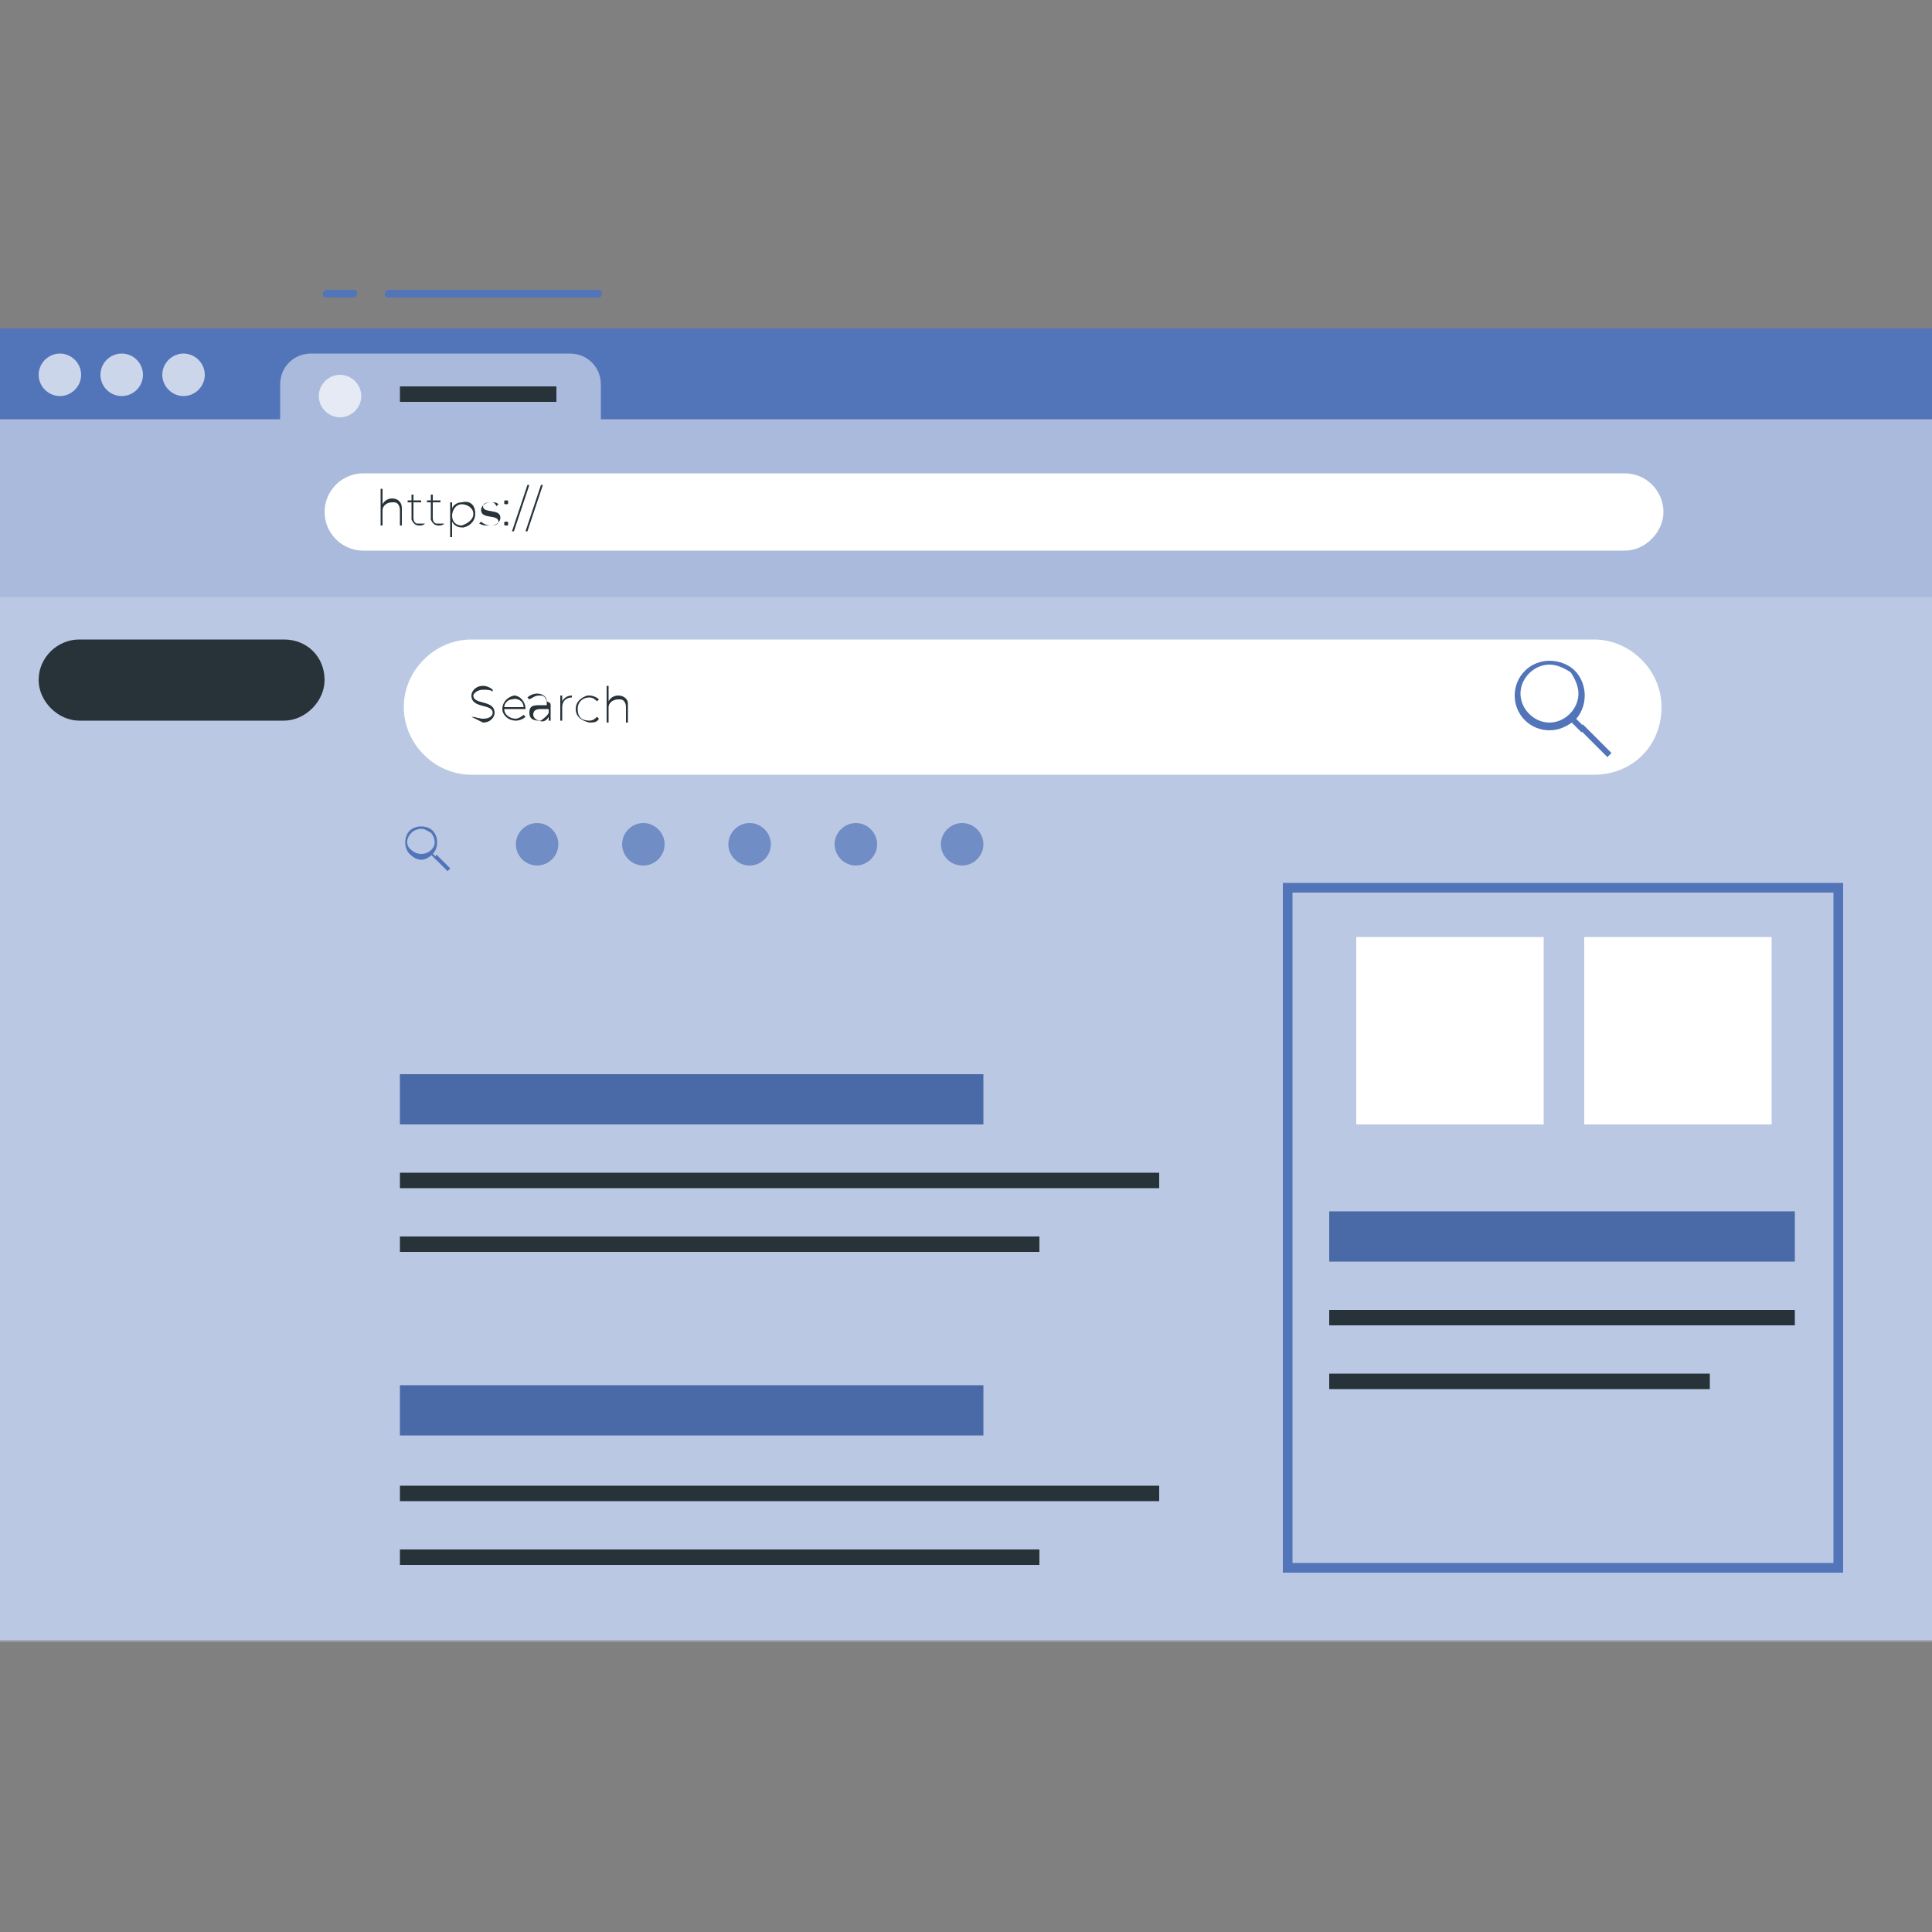 <?xml version="1.0" encoding="utf-8"?>
<!-- Generator: Adobe Illustrator 24.0.2, SVG Export Plug-In . SVG Version: 6.00 Build 0)  -->
<svg version="1.1" id="Layer_1" xmlns="http://www.w3.org/2000/svg" xmlns:xlink="http://www.w3.org/1999/xlink" x="0px" y="0px"
	 viewBox="0 0 100 100" style="enable-background:new 0 0 100 100;" xml:space="preserve">
<rect x="0" y="0" width="100" height="100" fill="#808080" stroke="none"/>
<style type="text/css">
	.st0{fill:#5274B9;}
	.st1{opacity:0.5;fill:#FFFFFF;enable-background:new    ;}
	.st2{opacity:0.7;fill:#FFFFFF;enable-background:new    ;}
	.st3{opacity:0.2;fill:#FFFFFF;enable-background:new    ;}
	.st4{fill:#FFFFFF;}
	.st5{fill:#273339;}
	.st6{opacity:0.1;fill:#010101;enable-background:new    ;}
	.st7{opacity:0.7;fill:#5274B9;enable-background:new    ;}
</style>
<g id="freepik--Window--inject-61_1_">
	<rect x="0" y="17" class="st0" width="100" height="67.9"/>
	<rect x="0" y="17" class="st1" width="100" height="67.9"/>
	<path class="st0" d="M0,17v4.7h14.5v-1.8c0-0.9,0.7-1.6,1.6-1.6h13.4c0.9,0,1.6,0.7,1.6,1.6v1.8H100V17H0z"/>
	<path class="st2" d="M4.2,19.4c0,0.6-0.5,1.1-1.1,1.1C2.5,20.5,2,20,2,19.4c0-0.6,0.5-1.1,1.1-1.1c0,0,0,0,0,0
		C3.7,18.3,4.2,18.8,4.2,19.4z"/>
	<circle class="st2" cx="6.3" cy="19.4" r="1.1"/>
	<path class="st2" d="M10.6,19.4c0,0.6-0.5,1.1-1.1,1.1c-0.6,0-1.1-0.5-1.1-1.1c0-0.6,0.5-1.1,1.1-1.1
		C10.1,18.3,10.6,18.8,10.6,19.4C10.6,19.4,10.6,19.4,10.6,19.4z"/>
	<path class="st2" d="M18.7,20.5c0,0.6-0.5,1.1-1.1,1.1c-0.6,0-1.1-0.5-1.1-1.1c0-0.6,0.5-1.1,1.1-1.1
		C18.2,19.4,18.7,19.9,18.7,20.5C18.7,20.4,18.7,20.5,18.7,20.5z"/>
	<rect x="0" y="30.9" class="st3" width="100" height="54.1"/>
	<path class="st0" d="M31,15H20.1c-0.2,0-0.3,0.4,0,0.4h10.9C31.2,15.4,31.2,15,31,15z"/>
	<path class="st0" d="M18.3,15h-1.4c-0.2,0-0.3,0.4,0,0.4h1.4C18.5,15.4,18.6,15,18.3,15z"/>
	<path class="st4" d="M84.1,28.5H18.8c-1.1,0-2-0.9-2-2l0,0c0-1.1,0.9-2,2-2c0,0,0,0,0,0h65.3c1.1,0,2,0.9,2,2l0,0
		C86.1,27.5,85.2,28.5,84.1,28.5C84.1,28.5,84.1,28.5,84.1,28.5z"/>
	<path class="st5" d="M14.7,37.3H4.1C3,37.3,2,36.3,2,35.2l0,0C2,34,3,33.1,4.1,33.1h10.6c1.2,0,2.1,0.9,2.1,2.1l0,0
		C16.8,36.3,15.8,37.3,14.7,37.3z"/>
	<path class="st4" d="M82.5,40.1H24.4c-1.9,0-3.5-1.6-3.5-3.5l0,0c0-1.9,1.6-3.5,3.5-3.5h58.1c1.9,0,3.5,1.6,3.5,3.5c0,0,0,0,0,0
		l0,0C86,38.6,84.5,40.1,82.5,40.1C82.5,40.1,82.5,40.1,82.5,40.1z"/>
	<rect x="82" y="48.5" class="st4" width="9.7" height="9.7"/>
	<rect x="70.2" y="48.5" class="st4" width="9.7" height="9.7"/>
	<rect x="20.7" y="55.6" class="st0" width="30.2" height="2.6"/>
	<rect x="20.7" y="55.6" class="st6" width="30.2" height="2.6"/>
	<rect x="68.8" y="62.7" class="st0" width="24.1" height="2.6"/>
	<rect x="68.8" y="62.7" class="st6" width="24.1" height="2.6"/>
	<rect x="20.7" y="60.7" class="st5" width="39.3" height="0.8"/>
	<rect x="20.7" y="20" class="st5" width="8.1" height="0.8"/>
	<rect x="20.7" y="64" class="st5" width="33.1" height="0.8"/>
	<rect x="20.7" y="71.7" class="st0" width="30.2" height="2.6"/>
	<rect x="20.7" y="71.7" class="st6" width="30.2" height="2.6"/>
	<rect x="20.7" y="76.9" class="st5" width="39.3" height="0.8"/>
	<rect x="20.7" y="80.2" class="st5" width="33.1" height="0.8"/>
	<rect x="68.8" y="67.8" class="st5" width="24.1" height="0.8"/>
	<rect x="68.8" y="71.1" class="st5" width="19.7" height="0.8"/>
	<path class="st0" d="M95.4,81.4h-29V45.7h29L95.4,81.4z M66.9,80.9h28V46.2h-28L66.9,80.9z"/>
	<path class="st0" d="M80.2,37.8c-1,0-1.8-0.8-1.8-1.8s0.8-1.8,1.8-1.8c0.5,0,1,0.2,1.3,0.5l0,0c0.7,0.7,0.7,1.9,0,2.6
		C81.1,37.6,80.7,37.8,80.2,37.8z M80.2,34.4c-0.8,0-1.5,0.7-1.5,1.5c0,0.8,0.7,1.5,1.5,1.5c0.8,0,1.5-0.7,1.5-1.5
		c0-0.4-0.2-0.8-0.4-1.1l0,0C81,34.6,80.6,34.4,80.2,34.4z"/>
	<rect x="82.4" y="37.3" transform="matrix(0.707 -0.707 0.707 0.707 -2.915 69.588)" class="st0" width="0.3" height="2.1"/>
	<rect x="81.5" y="37.1" transform="matrix(0.707 -0.707 0.707 0.707 -2.56 68.729)" class="st0" width="0.3" height="0.8"/>
	<path class="st0" d="M21.8,44.5c-0.2,0-0.4-0.1-0.6-0.3c-0.3-0.3-0.3-0.9,0-1.2c0.3-0.3,0.9-0.3,1.2,0l0,0c0.3,0.3,0.3,0.9,0,1.2
		C22.2,44.4,22,44.5,21.8,44.5z M21.8,42.9c-0.2,0-0.4,0.1-0.5,0.2c-0.3,0.3-0.3,0.7,0,0.9c0,0,0,0,0,0c0.1,0.1,0.3,0.2,0.5,0.2
		c0.4,0,0.7-0.3,0.7-0.6c0-0.2-0.1-0.4-0.2-0.5l0,0C22.1,43,22,42.9,21.8,42.9z"/>
	<rect x="22.8" y="44.2" transform="matrix(0.707 -0.707 0.707 0.707 -24.91 29.255)" class="st0" width="0.2" height="1"/>
	<rect x="22.4" y="44.1" transform="matrix(0.707 -0.707 0.707 0.707 -24.748 28.855)" class="st0" width="0.1" height="0.4"/>
	<path class="st5" d="M24.4,37.1L24.4,37.1c0.2,0,0.4,0.1,0.6,0.1c0.4,0,0.5-0.2,0.5-0.3c0-0.5-1.1-0.2-1.1-0.9
		c0-0.2,0.2-0.5,0.6-0.5c0.2,0,0.4,0.1,0.5,0.2l0,0.1c-0.1-0.1-0.3-0.1-0.5-0.1c-0.3,0-0.5,0.2-0.5,0.3c0,0.5,1.1,0.2,1.1,0.9
		c0,0.2-0.2,0.5-0.6,0.5C24.8,37.3,24.6,37.2,24.4,37.1z"/>
	<path class="st5" d="M27.2,36.7h-1.1c0,0.3,0.3,0.5,0.6,0.5c0.1,0,0.3-0.1,0.4-0.2l0.1,0.1c-0.1,0.1-0.3,0.2-0.5,0.2
		c-0.4,0-0.7-0.3-0.7-0.6c0,0,0,0,0,0c0-0.3,0.2-0.6,0.6-0.7c0,0,0,0,0,0C26.9,36,27.2,36.3,27.2,36.7
		C27.2,36.6,27.2,36.6,27.2,36.7C27.2,36.7,27.2,36.7,27.2,36.7z M26.1,36.6h1c0-0.3-0.3-0.5-0.6-0.4C26.3,36.2,26.1,36.4,26.1,36.6
		z"/>
	<path class="st5" d="M28.5,36.5v0.8h-0.1v-0.2c-0.1,0.2-0.3,0.3-0.5,0.2c-0.3,0-0.5-0.1-0.5-0.4s0.1-0.4,0.5-0.4h0.4v-0.1
		c0-0.2-0.1-0.4-0.3-0.4c0,0-0.1,0-0.1,0c-0.2,0-0.3,0.1-0.5,0.2l-0.1-0.1c0.1-0.1,0.3-0.2,0.5-0.2c0.2,0,0.5,0.1,0.5,0.4
		C28.5,36.4,28.5,36.4,28.5,36.5z M28.4,36.9v-0.2h-0.4c-0.3,0-0.4,0.1-0.4,0.3c0,0.1,0.1,0.3,0.4,0.3
		C28.1,37.2,28.3,37.1,28.4,36.9z"/>
	<path class="st5" d="M29.6,36v0.1h0c-0.3,0-0.5,0.2-0.5,0.5v0.7H29V36h0.1v0.3C29.2,36.1,29.4,36,29.6,36z"/>
	<path class="st5" d="M29.8,36.7c0-0.4,0.3-0.6,0.6-0.7c0,0,0,0,0.1,0c0.2,0,0.4,0.1,0.5,0.2l-0.1,0.1c-0.1-0.1-0.2-0.2-0.4-0.2
		c-0.3,0-0.6,0.2-0.6,0.6s0.2,0.6,0.6,0.6l0,0c0.2,0,0.3-0.1,0.4-0.2l0.1,0.1c-0.1,0.2-0.3,0.2-0.5,0.2
		C30.1,37.3,29.8,37.1,29.8,36.7C29.8,36.7,29.8,36.7,29.8,36.7z"/>
	<path class="st5" d="M32.5,36.6v0.8h-0.1v-0.8c0-0.2-0.1-0.4-0.3-0.4c0,0-0.1,0-0.1,0c-0.3,0-0.5,0.2-0.5,0.4c0,0,0,0.1,0,0.1v0.7
		h-0.1v-1.9h0.1v0.8c0.1-0.2,0.3-0.3,0.5-0.3c0.3,0,0.5,0.2,0.5,0.4C32.5,36.5,32.5,36.5,32.5,36.6z"/>
	<path class="st5" d="M20.8,26.4v0.8h-0.1v-0.8c0-0.2-0.1-0.4-0.3-0.4c0,0-0.1,0-0.1,0c-0.3,0-0.5,0.2-0.5,0.4c0,0,0,0,0,0.1v0.7
		h-0.1v-1.9h0.1v0.8c0.1-0.2,0.3-0.3,0.5-0.3c0.3,0,0.5,0.2,0.5,0.5C20.8,26.4,20.8,26.4,20.8,26.4z"/>
	<path class="st5" d="M22,27.1c-0.1,0.1-0.2,0.1-0.3,0.1c-0.2,0-0.3-0.1-0.4-0.3c0,0,0,0,0,0V26h-0.2v-0.1h0.2v-0.3h0.1v0.3h0.4V26
		h-0.4v0.8c0,0.2,0.1,0.3,0.2,0.3C21.8,27.1,21.9,27.1,22,27.1L22,27.1z"/>
	<path class="st5" d="M23,27.1c-0.1,0.1-0.2,0.1-0.3,0.1c-0.2,0-0.3-0.1-0.4-0.3c0,0,0,0,0-0.1V26h-0.2v-0.1h0.2v-0.3h0.1v0.3h0.4
		V26h-0.4v0.8c0,0.2,0.1,0.3,0.2,0.3C22.8,27.1,22.9,27.1,23,27.1L23,27.1z"/>
	<path class="st5" d="M24.6,26.6c0,0.3-0.2,0.6-0.6,0.7c0,0,0,0-0.1,0c-0.2,0-0.4-0.1-0.5-0.3v0.8h-0.1v-1.8h0.1v0.3
		c0.1-0.2,0.3-0.3,0.5-0.3C24.3,25.9,24.6,26.1,24.6,26.6C24.6,26.5,24.6,26.5,24.6,26.6z M24.5,26.6c0-0.3-0.3-0.5-0.6-0.5
		c-0.3,0-0.5,0.3-0.5,0.6c0,0.3,0.2,0.5,0.5,0.5C24.2,27.1,24.5,26.9,24.5,26.6C24.5,26.6,24.5,26.6,24.5,26.6L24.5,26.6z"/>
	<path class="st5" d="M24.8,27.1l0.1-0.1c0.1,0.1,0.3,0.2,0.5,0.2c0.3,0,0.4-0.1,0.4-0.2c0-0.4-0.9-0.1-0.9-0.6
		c0-0.2,0.2-0.4,0.5-0.4c0.2,0,0.3,0,0.4,0.1l-0.1,0.1C25.6,26,25.5,26,25.4,26c-0.3,0-0.4,0.1-0.4,0.2c0,0.4,0.9,0.1,0.9,0.6
		c0,0.2-0.2,0.4-0.5,0.4C25.1,27.2,25,27.2,24.8,27.1z"/>
	<path class="st5" d="M26.1,26c0-0.1,0-0.1,0.1-0.1l0,0c0.1,0,0.1,0,0.1,0.1c0,0,0,0,0,0c0,0.1,0,0.1-0.1,0.1l0,0
		C26.1,26.1,26.1,26.1,26.1,26L26.1,26z M26.1,27.1c0-0.1,0-0.1,0.1-0.1l0,0c0.1,0,0.1,0,0.1,0.1c0,0.1,0,0.1-0.1,0.1c0,0,0,0,0,0
		C26.1,27.2,26.1,27.2,26.1,27.1L26.1,27.1z"/>
	<path class="st5" d="M27.3,25.1h0.1l-0.8,2.4h-0.1L27.3,25.1z"/>
	<path class="st5" d="M28,25.1h0.1l-0.8,2.4h-0.1L28,25.1z"/>
	<path class="st7" d="M28.9,43.7c0,0.6-0.5,1.1-1.1,1.1c-0.6,0-1.1-0.5-1.1-1.1c0-0.6,0.5-1.1,1.1-1.1c0,0,0,0,0,0
		C28.4,42.6,28.9,43.1,28.9,43.7C28.9,43.7,28.9,43.7,28.9,43.7z"/>
	<path class="st7" d="M34.4,43.7c0,0.6-0.5,1.1-1.1,1.1c-0.6,0-1.1-0.5-1.1-1.1c0-0.6,0.5-1.1,1.1-1.1c0,0,0,0,0,0
		C33.9,42.6,34.4,43.1,34.4,43.7C34.4,43.7,34.4,43.7,34.4,43.7z"/>
	<path class="st7" d="M39.9,43.7c0,0.6-0.5,1.1-1.1,1.1c-0.6,0-1.1-0.5-1.1-1.1c0-0.6,0.5-1.1,1.1-1.1c0,0,0,0,0,0
		C39.4,42.6,39.9,43.1,39.9,43.7C39.9,43.7,39.9,43.7,39.9,43.7z"/>
	<path class="st7" d="M45.4,43.7c0,0.6-0.5,1.1-1.1,1.1c-0.6,0-1.1-0.5-1.1-1.1c0-0.6,0.5-1.1,1.1-1.1c0,0,0,0,0,0
		C44.9,42.6,45.4,43.1,45.4,43.7C45.4,43.7,45.4,43.7,45.4,43.7z"/>
	<path class="st7" d="M50.9,43.7c0,0.6-0.5,1.1-1.1,1.1c-0.6,0-1.1-0.5-1.1-1.1c0-0.6,0.5-1.1,1.1-1.1c0,0,0,0,0,0
		C50.4,42.6,50.9,43.1,50.9,43.7C50.9,43.7,50.9,43.7,50.9,43.7z"/>
</g>
</svg>
